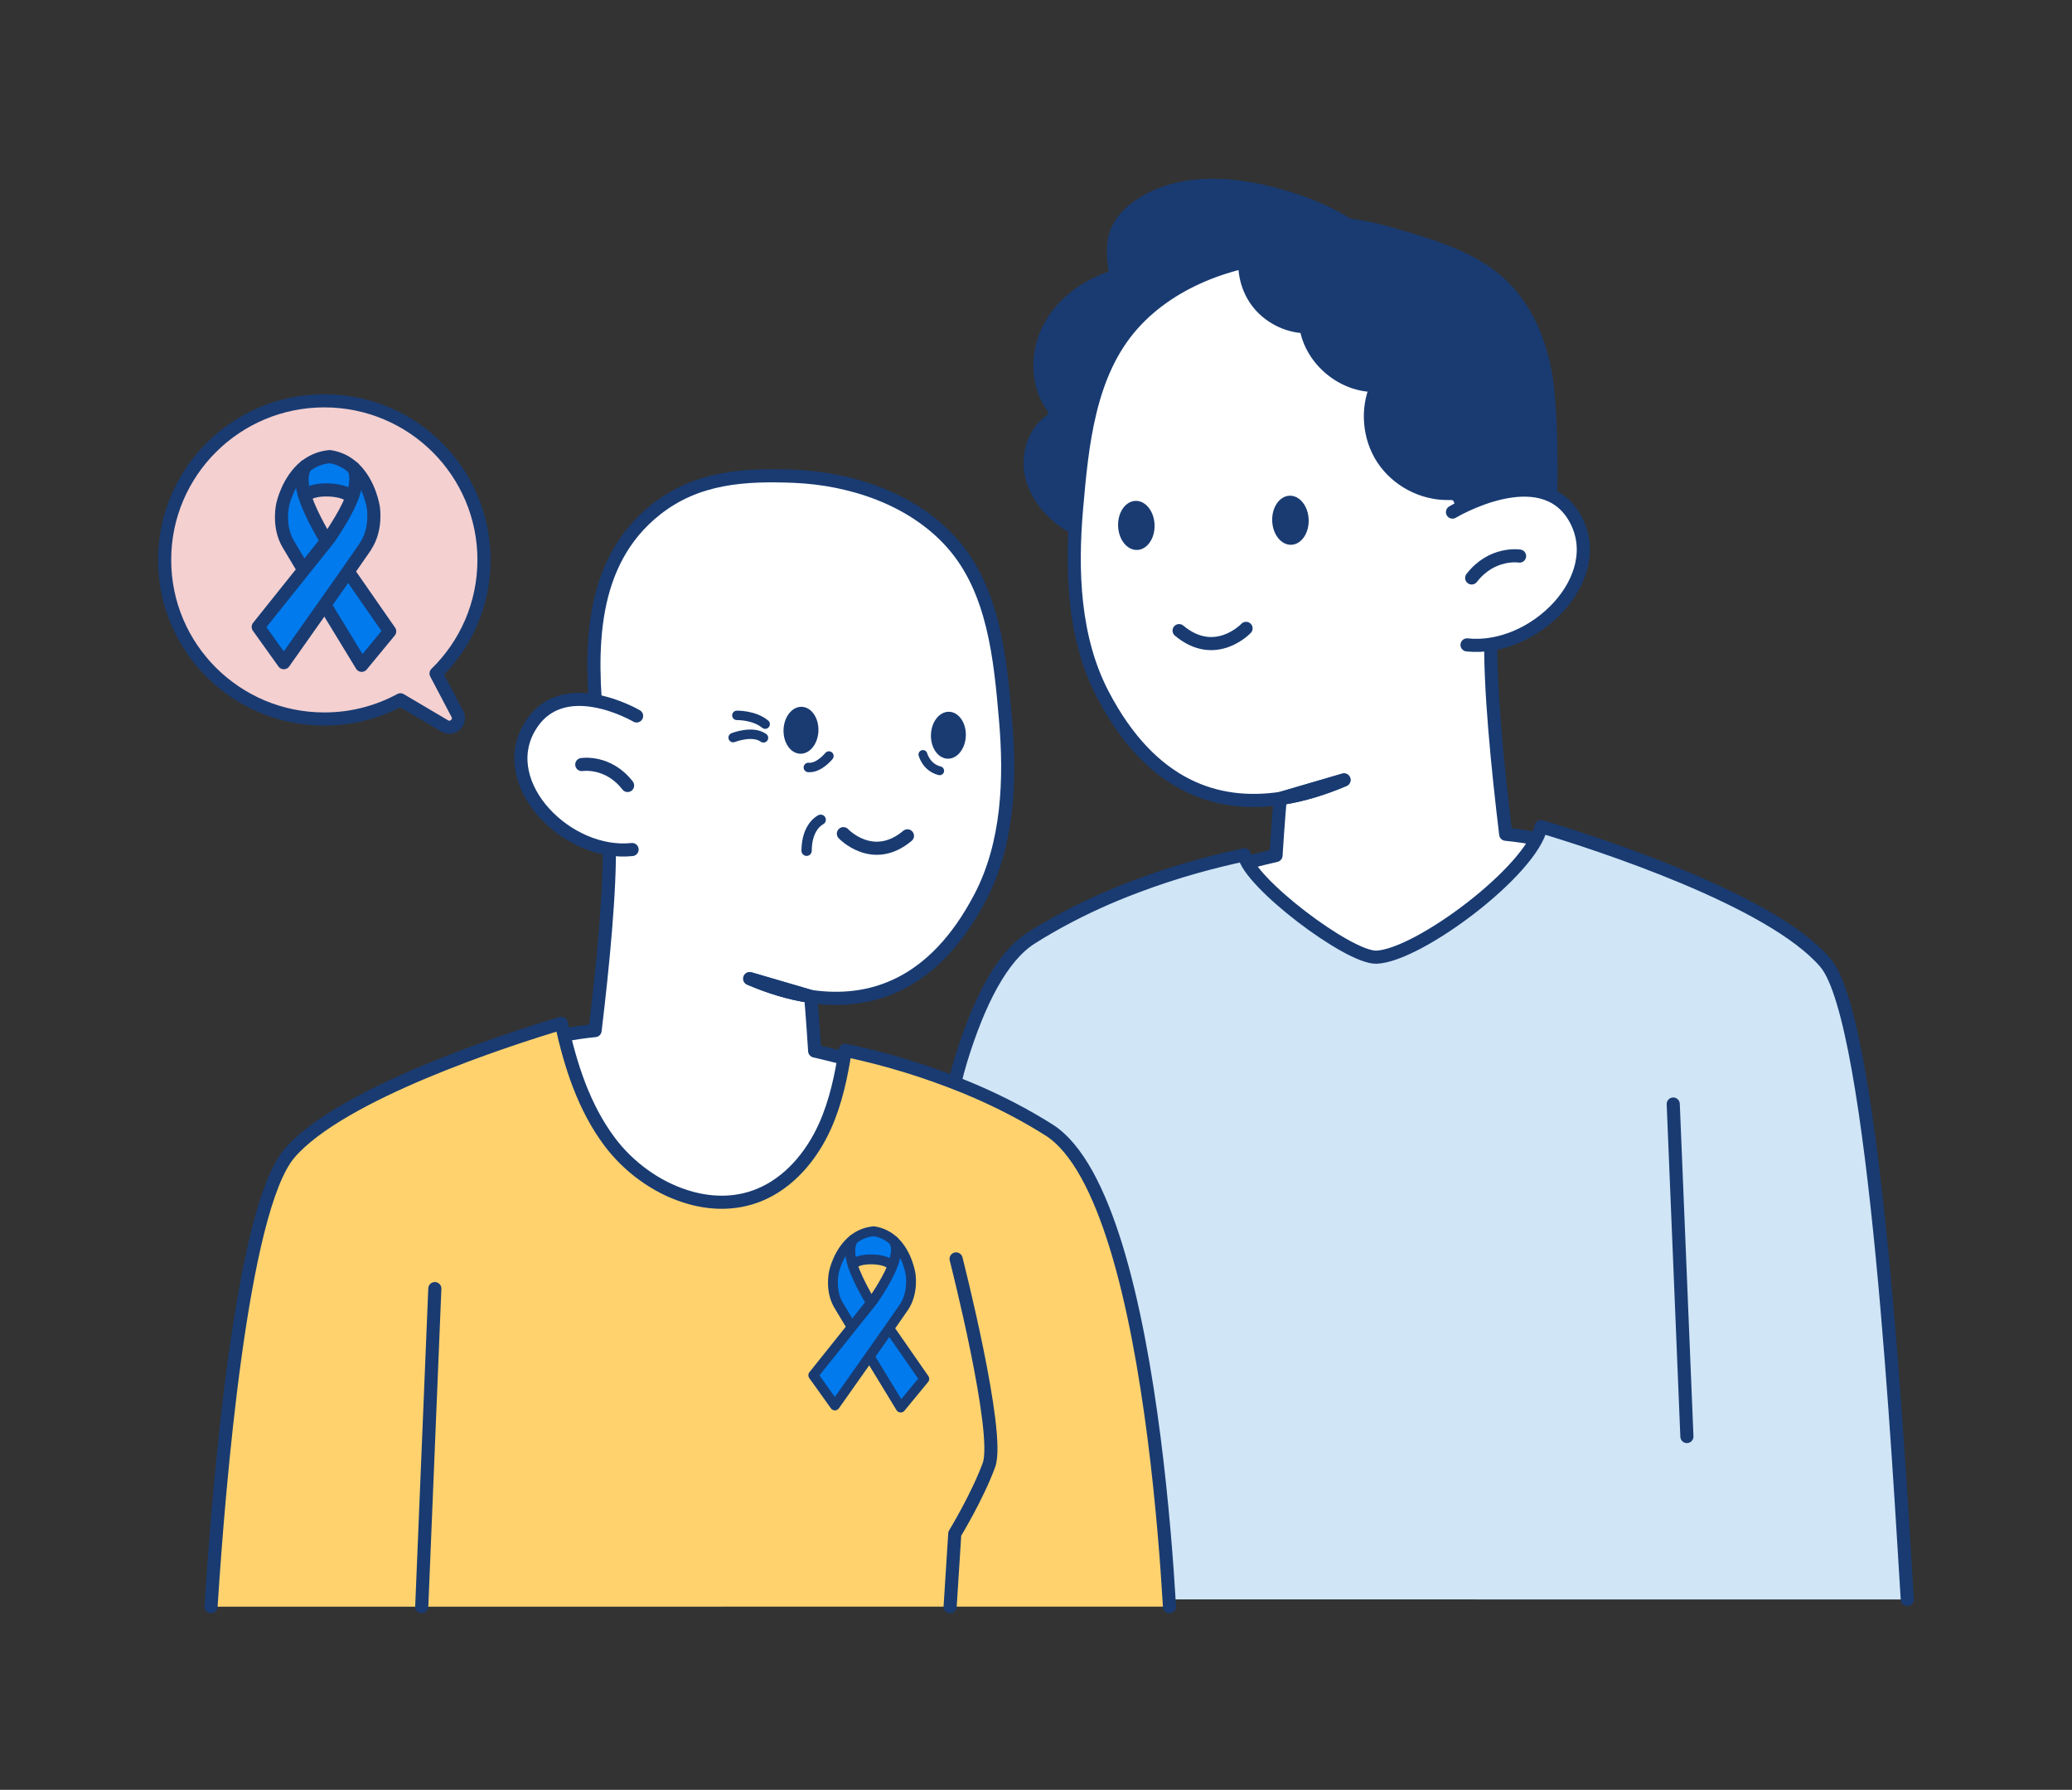 <svg width="316" height="273" viewBox="0 0 316 273" fill="none" xmlns="http://www.w3.org/2000/svg">
<rect x="0" y="0" width="316" height="273" fill="#333333" stroke="none"/>
<g clip-path="url(#clip0_447_5775)">
<path d="M195.159 29.823C188.229 27.867 180.322 27.237 174.234 31.049C172.471 32.154 170.886 33.668 170.209 35.624C169.588 37.436 169.799 39.414 170.076 41.314C170.109 41.535 170.131 41.767 170.032 41.955C169.91 42.187 169.632 42.287 169.389 42.375C165.496 43.712 161.959 46.331 160.04 49.955C158.122 53.579 158.033 58.242 160.273 61.678C160.628 62.22 161.05 62.839 160.828 63.446C160.684 63.844 160.307 64.098 159.963 64.363C157.59 66.187 156.658 69.513 157.301 72.441C157.934 75.358 159.941 77.866 162.391 79.59C164.842 81.313 167.725 82.33 170.63 83.081C179.247 85.324 188.916 85.258 196.468 80.562C203.498 76.186 207.801 68.253 209.132 60.098C210.063 54.441 209.697 48.651 208.644 43.038C208.245 40.916 207.934 38.607 207.258 36.552C206.67 34.773 205.062 33.933 203.487 33.082C200.859 31.668 198.032 30.64 195.159 29.834V29.823Z" fill="#193B72" stroke="#193B72" stroke-width="2" stroke-linecap="round" stroke-linejoin="round"/>
<path d="M238.784 129.036C235.912 128.141 232.84 127.566 229.635 127.246C228.404 117.047 227.174 104.606 227.373 96.904C227.373 96.904 229.214 79.07 229.214 79.015C230.5 66.618 230.656 52.585 219.877 44.099C213.357 38.972 205.816 38.519 197.865 38.839C188.861 39.226 179.036 42.397 172.737 49.469C166.029 57.005 165.031 67.921 164.188 77.512C163.356 87.037 163.7 97.401 168.246 106.031C175.598 120.031 185.667 123.191 195.248 121.787C195.248 121.787 194.927 125.39 194.605 130.483C183.904 132.97 176.164 135.809 176.164 135.809C176.164 135.809 180.755 171.057 181.498 171.797C182.241 172.527 239.815 172.582 239.815 172.582L238.773 129.014L238.784 129.036ZM204.973 118.959C201.891 120.274 198.608 121.312 195.27 121.799L204.973 118.959Z" fill="white" stroke="#193B72" stroke-width="2" stroke-linecap="round" stroke-linejoin="round"/>
<path d="M204.973 118.959C201.89 120.274 198.608 121.312 195.27 121.798L204.973 118.959Z" fill="white" stroke="#193B72" stroke-width="2" stroke-linecap="round" stroke-linejoin="round"/>
<path d="M173.428 83.884C174.964 83.832 176.153 82.114 176.083 80.047C176.013 77.979 174.711 76.345 173.175 76.397C171.639 76.448 170.45 78.166 170.52 80.234C170.59 82.301 171.892 83.935 173.428 83.884Z" fill="#193B72"/>
<path d="M196.93 83.096C198.467 83.044 199.655 81.326 199.585 79.259C199.515 77.191 198.213 75.557 196.677 75.609C195.141 75.66 193.952 77.378 194.022 79.445C194.092 81.513 195.394 83.147 196.93 83.096Z" fill="#193B72"/>
<path d="M190.036 95.844C190.036 95.844 185.357 100.827 179.823 96.186L190.036 95.844Z" fill="white"/>
<path d="M190.036 95.844C190.036 95.844 185.357 100.827 179.823 96.186" stroke="#193B72" stroke-width="2" stroke-linecap="round" stroke-linejoin="round"/>
<path d="M190.214 37.69C189.404 40.474 189.97 43.635 191.689 45.966C193.408 48.297 196.268 49.778 199.174 49.844C199.939 54.894 204.863 58.971 209.986 58.794C208.389 62.363 208.755 66.739 210.906 69.999C213.068 73.269 216.95 75.324 220.875 75.269C221.308 75.269 221.784 75.247 222.139 75.49C222.483 75.722 222.638 76.12 222.782 76.507C222.96 76.982 223.115 77.91 223.259 78.915C223.448 80.197 225.167 80.529 225.799 79.402C227.163 76.993 230.012 81.236 231.72 80.087C234.149 78.462 234.415 76.44 236.466 77.346C236.633 72.319 236.588 62.032 235.712 57.082C234.836 52.132 232.84 47.237 229.236 43.701C224.656 39.204 218.036 37.392 211.982 35.646C209.099 34.817 206.149 34.242 203.144 34.11C198.375 33.9 193.829 34.662 190.181 37.668L190.214 37.69Z" fill="#193B72" stroke="#193B72" stroke-width="2" stroke-linecap="round" stroke-linejoin="round"/>
<path d="M221.518 78.109C221.518 78.109 235.091 69.966 240.203 79.048C245.315 88.131 233.982 99.479 223.736 98.363" fill="white"/>
<path d="M221.518 78.109C221.518 78.109 235.091 69.966 240.203 79.048C245.315 88.131 233.982 99.479 223.736 98.363" stroke="#193B72" stroke-width="2" stroke-linecap="round" stroke-linejoin="round"/>
<path d="M231.753 84.816C231.753 84.816 227.562 84.131 224.446 88.153L231.753 84.816Z" fill="white"/>
<path d="M231.753 84.816C231.753 84.816 227.562 84.131 224.446 88.153" stroke="#193B72" stroke-width="2" stroke-linecap="round" stroke-linejoin="round"/>
<path d="M138.04 243.95C138.816 230.691 140.967 179.863 146.556 161.654C149.251 152.903 152.744 145.953 157.246 143.091C158.133 142.538 159.02 141.975 159.93 141.467C160.174 141.323 160.44 141.168 160.684 141.036C161.016 140.837 161.338 140.66 161.671 140.483H161.682C165.485 138.406 169.344 136.682 173.048 135.29C179.557 132.804 185.545 131.279 189.759 130.395C190.402 134.539 205.738 146.185 209.952 145.997C216.373 145.71 233.561 132.848 235.036 126.086C243.741 128.704 270.232 137.279 278.383 146.837C286.079 155.831 289.682 225.133 290.88 243.961" fill="#D0E5F6"/>
<path d="M138.04 243.95C138.816 230.691 140.967 179.863 146.556 161.654C149.251 152.903 152.744 145.953 157.246 143.091C158.133 142.538 159.02 141.975 159.93 141.467C160.174 141.323 160.44 141.168 160.684 141.036C161.016 140.837 161.338 140.66 161.671 140.483H161.682C165.485 138.406 169.344 136.682 173.048 135.29C179.557 132.804 185.545 131.279 189.759 130.395C190.402 134.539 205.738 146.185 209.952 145.997C216.373 145.71 233.561 132.848 235.036 126.086C243.741 128.704 270.232 137.279 278.383 146.837C286.079 155.831 289.682 225.133 290.88 243.961" stroke="#193B72" stroke-width="2" stroke-linecap="round" stroke-linejoin="round"/>
<path d="M255.185 168.394L257.269 219.111" stroke="#193B72" stroke-width="2" stroke-linecap="round" stroke-linejoin="round"/>
<path d="M81.008 200.57C81.008 200.57 136.077 200.515 136.786 199.818C137.496 199.111 141.887 165.399 141.887 165.399C141.887 165.399 134.48 162.681 124.245 160.306C123.945 155.433 123.635 151.985 123.635 151.985C132.794 153.322 142.431 150.306 149.461 136.914C153.808 128.66 154.141 118.738 153.342 109.633C152.544 100.462 151.59 90.02 145.17 82.816C139.148 76.054 129.756 73.015 121.14 72.65C113.533 72.341 106.314 72.772 100.082 77.678C89.78 85.788 89.924 99.213 91.155 111.069C91.155 111.114 92.918 128.174 92.918 128.174C93.107 135.533 91.931 147.433 90.756 157.19C87.695 157.499 84.757 158.052 82.007 158.902L81.008 200.57ZM123.624 151.985C120.43 151.521 117.292 150.527 114.342 149.267L123.624 151.985Z" fill="white" stroke="#193B72" stroke-width="2" stroke-linecap="round" stroke-linejoin="round"/>
<path d="M114.342 149.267C117.292 150.527 120.43 151.521 123.624 151.985L114.342 149.267Z" fill="white" stroke="#193B72" stroke-width="2" stroke-linecap="round" stroke-linejoin="round"/>
<path d="M147.298 112.232C147.364 110.256 146.228 108.614 144.759 108.565C143.29 108.516 142.045 110.078 141.978 112.054C141.911 114.03 143.048 115.672 144.517 115.721C145.986 115.77 147.231 114.209 147.298 112.232Z" fill="#193B72"/>
<path d="M124.818 111.476C124.884 109.5 123.748 107.858 122.279 107.809C120.81 107.76 119.565 109.322 119.498 111.298C119.431 113.274 120.568 114.916 122.037 114.965C123.506 115.014 124.751 113.452 124.818 111.476Z" fill="#193B72"/>
<path d="M128.625 127.157C128.625 127.157 133.105 131.931 138.394 127.489L128.625 127.157Z" fill="white"/>
<path d="M128.625 127.157C128.625 127.157 133.105 131.931 138.394 127.489" stroke="#193B72" stroke-width="2" stroke-linecap="round" stroke-linejoin="round"/>
<path d="M97.088 109.202C97.088 109.202 85.544 102.406 80.654 111.102C75.763 119.798 86.597 130.638 96.4 129.577" fill="white"/>
<path d="M97.088 109.202C97.088 109.202 85.544 102.406 80.654 111.102C75.763 119.798 86.597 130.638 96.4 129.577" stroke="#193B72" stroke-width="2" stroke-linecap="round" stroke-linejoin="round"/>
<path d="M88.727 116.616C88.727 116.616 92.73 115.953 95.713 119.809L88.727 116.616Z" fill="white"/>
<path d="M88.727 116.616C88.727 116.616 92.73 115.953 95.713 119.809" stroke="#193B72" stroke-width="2" stroke-linecap="round" stroke-linejoin="round"/>
<path d="M178.359 245.055C177.616 232.381 175.565 207.52 170.209 190.106C167.625 181.742 164.298 175.09 159.985 172.349C159.131 171.819 158.288 171.289 157.423 170.803C157.19 170.659 156.935 170.515 156.702 170.394C156.392 170.206 156.07 170.029 155.76 169.863H155.749C152.112 167.874 148.419 166.228 144.882 164.891C138.65 162.504 132.928 161.046 128.902 160.206C128.292 164.173 127.461 168.107 125.819 171.775C123.779 176.316 120.341 180.438 115.706 182.305C112.069 183.764 108.155 183.653 104.462 182.449C99.982 181.012 95.846 177.963 92.996 174.173C89.048 168.902 87.019 162.56 85.6 156.085C77.283 158.593 51.944 166.792 44.138 175.93C36.775 184.537 33.337 227.055 32.184 245.066" fill="#FFD26E"/>
<path d="M178.359 245.055C177.616 232.381 175.565 207.52 170.209 190.106C167.625 181.742 164.298 175.09 159.985 172.349C159.131 171.819 158.288 171.289 157.423 170.803C157.19 170.659 156.935 170.515 156.702 170.394C156.392 170.206 156.07 170.029 155.76 169.863H155.749C152.112 167.874 148.419 166.228 144.882 164.891C138.65 162.504 132.928 161.046 128.902 160.206C128.292 164.173 127.461 168.107 125.819 171.775C123.779 176.316 120.341 180.438 115.706 182.305C112.069 183.764 108.155 183.653 104.462 182.449C99.982 181.012 95.846 177.963 92.996 174.173C89.048 168.902 87.019 162.56 85.6 156.085C77.283 158.593 51.944 166.792 44.138 175.93C36.775 184.537 33.337 227.055 32.184 245.066" stroke="#193B72" stroke-width="2" stroke-linecap="round" stroke-linejoin="round"/>
<path d="M145.813 192.018C145.813 192.018 152.61 218.591 150.825 223.453C149.04 228.315 145.613 233.928 145.613 233.928L144.904 245.055" stroke="#193B72" stroke-width="2" stroke-linecap="round" stroke-linejoin="round"/>
<path d="M66.316 196.548L64.32 245.055" stroke="#193B72" stroke-width="2" stroke-linecap="round" stroke-linejoin="round"/>
<path d="M125.165 125.036C125.165 125.036 123.036 125.986 123.014 129.765" stroke="#193B72" stroke-width="1.57" stroke-linecap="round" stroke-linejoin="round"/>
<path d="M126.418 115.312C126.418 115.312 124.921 117.202 123.28 117.058" stroke="#193B72" stroke-width="1.44" stroke-linecap="round" stroke-linejoin="round"/>
<path d="M140.756 115.08C140.756 115.08 141.266 117.058 143.307 117.566" stroke="#193B72" stroke-width="1.35" stroke-linecap="round" stroke-linejoin="round"/>
<path d="M112.38 109.114C112.38 109.114 114.997 109.047 116.693 110.451" stroke="#193B72" stroke-width="1.44" stroke-linecap="round" stroke-linejoin="round"/>
<path d="M111.814 112.506C111.814 112.506 114.741 111.334 116.438 112.539" stroke="#193B72" stroke-width="1.44" stroke-linecap="round" stroke-linejoin="round"/>
<path d="M140.967 210.315L137.363 214.691C137.363 214.691 135.001 210.813 132.606 206.879C133.659 205.387 134.713 203.885 135.611 202.603L140.967 210.315Z" fill="#007AED" stroke="#193B72" stroke-width="1.5" stroke-linecap="round" stroke-linejoin="round"/>
<path d="M136.598 191.355C136.498 192.04 136.299 192.714 136.021 193.343C136.077 191.808 130.166 191.609 130.111 193.145C129.889 192.493 129.723 191.808 129.679 191.123C129.634 190.437 129.712 189.664 130.122 189.056C130.943 188.404 131.974 187.918 133.26 187.797C134.558 187.996 135.556 188.57 136.332 189.288C136.687 189.918 136.698 190.669 136.598 191.355Z" fill="#007AED" stroke="#193B72" stroke-width="1.5" stroke-linecap="round" stroke-linejoin="round"/>
<path d="M132.883 198.691L129.9 202.426C128.969 200.879 128.215 199.642 127.882 199.067C126.518 196.747 127.195 193.973 127.195 193.973C127.195 193.973 127.849 190.879 130.111 189.067C129.712 189.675 129.623 190.438 129.667 191.134C129.712 191.83 129.878 192.504 130.1 193.156C130.521 194.371 131.087 195.531 131.686 196.669C131.985 197.244 132.307 197.819 132.639 198.371L132.861 198.691H132.883Z" fill="#007AED" stroke="#193B72" stroke-width="1.5" stroke-linecap="round" stroke-linejoin="round"/>
<path d="M137.851 199.388C137.474 199.94 136.654 201.122 135.611 202.614C134.713 203.896 133.659 205.398 132.606 206.89C129.956 210.658 127.328 214.371 127.328 214.371L124.034 209.763L129.9 202.426L132.883 198.691L133.127 198.382C133.504 197.852 133.859 197.299 134.203 196.747C134.879 195.653 135.522 194.526 136.021 193.343C136.288 192.714 136.498 192.04 136.598 191.355C136.698 190.658 136.687 189.918 136.332 189.288C138.439 191.255 138.871 194.349 138.871 194.349C138.871 194.349 139.359 197.156 137.851 199.388Z" fill="#007AED" stroke="#193B72" stroke-width="1.5" stroke-linecap="round" stroke-linejoin="round"/>
<path d="M66.504 102.727C71.006 98.329 73.812 92.197 73.812 85.401C73.812 71.999 62.911 61.137 49.46 61.137C36.009 61.137 25.109 71.999 25.109 85.401C25.109 98.805 36.009 109.666 49.46 109.666C53.663 109.666 57.622 108.605 61.071 106.738L67.824 110.727C69.022 111.434 70.397 110.13 69.753 108.904L66.504 102.727Z" fill="#F4D0D0"/>
<path d="M66.504 102.727C71.006 98.329 73.812 92.197 73.812 85.401C73.812 71.999 62.911 61.137 49.46 61.137C36.009 61.137 25.109 71.999 25.109 85.401C25.109 98.805 36.009 109.666 49.46 109.666C53.663 109.666 57.622 108.605 61.071 106.738L67.824 110.727C69.022 111.434 70.397 110.13 69.753 108.904L66.504 102.727Z" stroke="#193B72" stroke-width="2" stroke-linecap="round" stroke-linejoin="round"/>
<path d="M59.43 96.296L55.16 101.478C55.16 101.478 52.355 96.882 49.527 92.23C50.769 90.462 52.022 88.694 53.087 87.169L59.43 96.296Z" fill="#007AED" stroke="#193B72" stroke-width="2" stroke-linecap="round" stroke-linejoin="round"/>
<path d="M54.251 73.844C54.14 74.662 53.896 75.457 53.575 76.208C53.641 74.396 46.633 74.153 46.577 75.976C46.311 75.203 46.123 74.396 46.056 73.579C45.99 72.761 46.101 71.844 46.577 71.137C47.542 70.363 48.762 69.789 50.292 69.645C51.822 69.877 53.009 70.551 53.929 71.413C54.351 72.164 54.362 73.048 54.251 73.866V73.844Z" fill="#007AED" stroke="#193B72" stroke-width="2" stroke-linecap="round" stroke-linejoin="round"/>
<path d="M49.86 82.517L46.322 86.937C45.213 85.103 44.337 83.633 43.938 82.948C42.33 80.197 43.129 76.915 43.129 76.915C43.129 76.915 43.905 73.258 46.577 71.115C46.1 71.833 46.001 72.739 46.056 73.556C46.112 74.374 46.3 75.181 46.577 75.954C47.076 77.391 47.742 78.772 48.462 80.12C48.817 80.805 49.194 81.479 49.594 82.131L49.86 82.517Z" fill="#007AED" stroke="#193B72" stroke-width="2" stroke-linecap="round" stroke-linejoin="round"/>
<path d="M55.737 83.357C55.293 84.009 54.318 85.413 53.087 87.169C52.022 88.683 50.769 90.462 49.527 92.23C46.389 96.683 43.284 101.081 43.284 101.081L39.381 95.622L46.322 86.937L49.86 82.518L50.148 82.153C50.592 81.523 51.013 80.871 51.412 80.219C52.222 78.927 52.976 77.601 53.563 76.197C53.885 75.446 54.129 74.65 54.24 73.833C54.351 73.015 54.351 72.131 53.918 71.391C56.402 73.711 56.935 77.391 56.935 77.391C56.935 77.391 57.511 80.717 55.715 83.357H55.737Z" fill="#007AED" stroke="#193B72" stroke-width="2" stroke-linecap="round" stroke-linejoin="round"/>
</g>
<defs>
<clipPath id="clip0_447_5775">
<rect width="268" height="219" fill="white" transform="translate(24 27.16)"/>
</clipPath>
</defs>
</svg>
